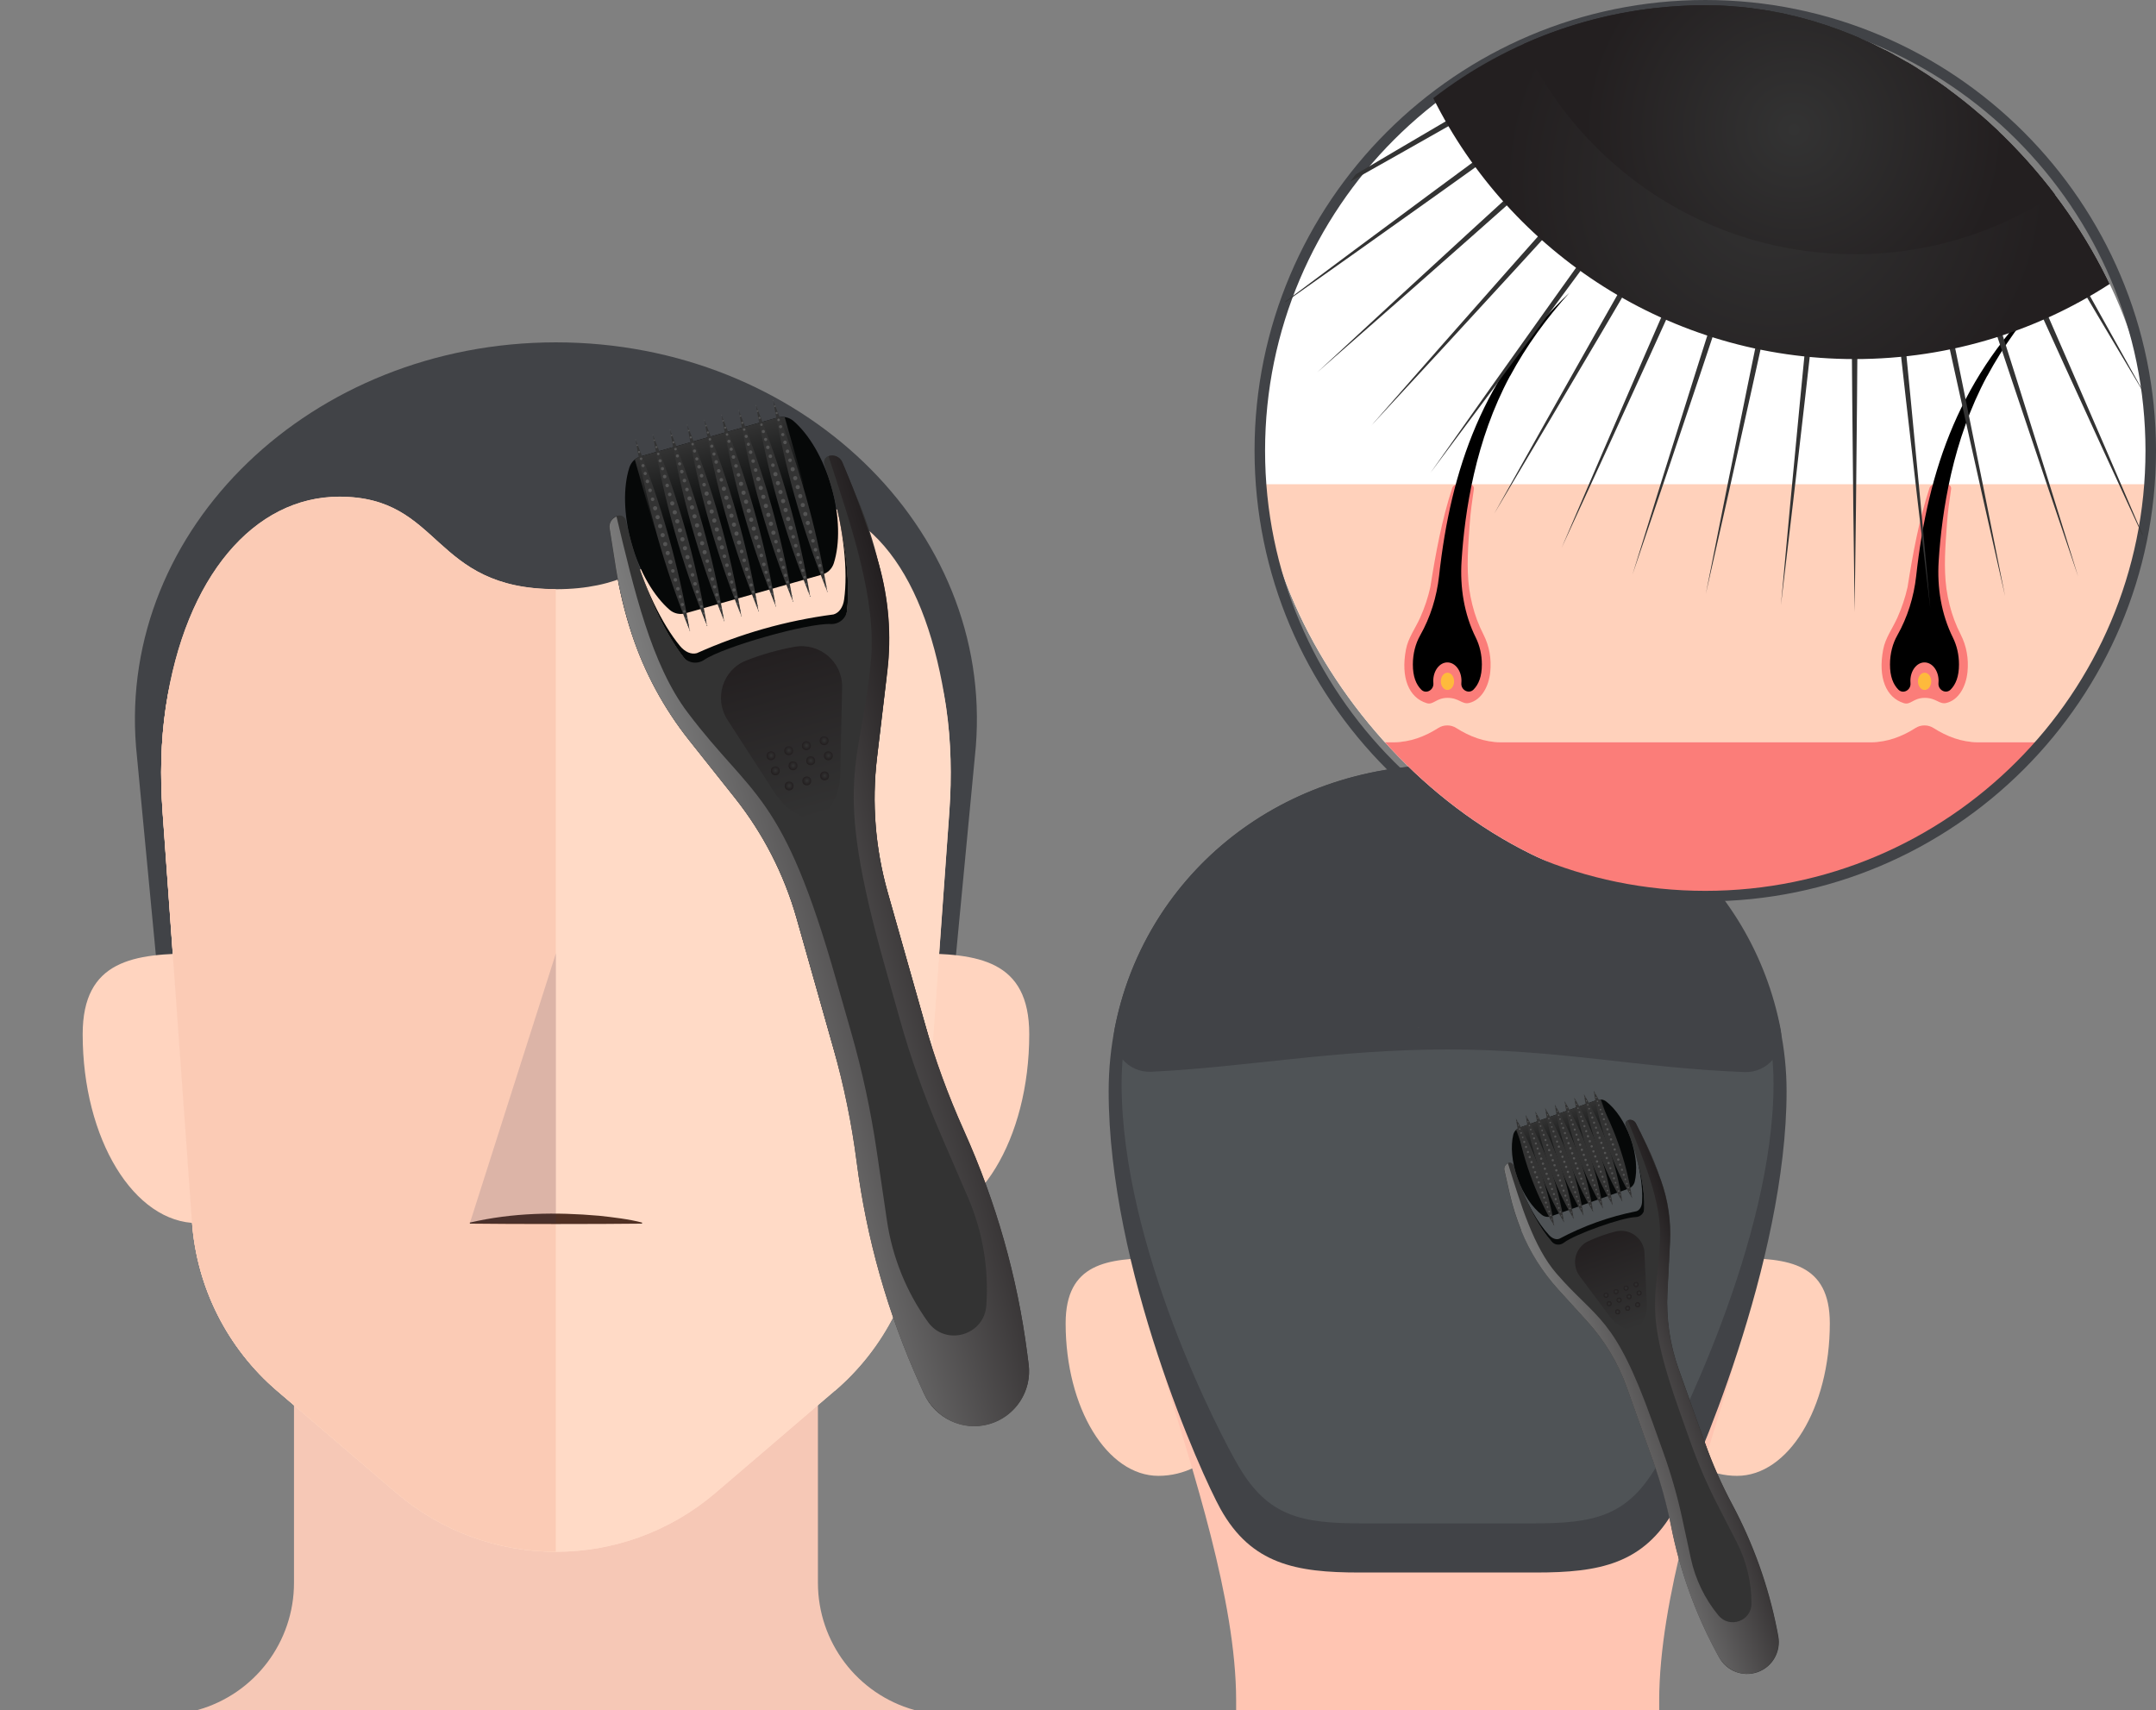 <?xml version="1.0" encoding="UTF-8"?>
<svg xmlns="http://www.w3.org/2000/svg" xmlns:xlink="http://www.w3.org/1999/xlink" id="Layer_2" data-name="Layer 2" viewBox="0 0 204.97 162.58">
  <rect x="0" y="0" width="204.97" height="162.58" fill="#808080" stroke="none"/>
  <defs>
    <style>
      .cls-1 {
        fill: #333;
      }

      .cls-1, .cls-2, .cls-3, .cls-4, .cls-5, .cls-6, .cls-7, .cls-8, .cls-9, .cls-10, .cls-11, .cls-12, .cls-13, .cls-14, .cls-15, .cls-16, .cls-17, .cls-18, .cls-19, .cls-20, .cls-21, .cls-22, .cls-23, .cls-24, .cls-25, .cls-26, .cls-27, .cls-28, .cls-29, .cls-30, .cls-31, .cls-32, .cls-33, .cls-34, .cls-35, .cls-36, .cls-37, .cls-38, .cls-39, .cls-40, .cls-41, .cls-42, .cls-43, .cls-44, .cls-45, .cls-46, .cls-47, .cls-48, .cls-49 {
        stroke-width: 0px;
      }

      .cls-2 {
        fill: #fb7d79;
      }

      .cls-3 {
        fill: #ffd4bf;
      }

      .cls-4 {
        fill: #545454;
      }

      .cls-50 {
        clip-path: url(#clippath);
      }

      .cls-5 {
        fill: none;
      }

      .cls-6 {
        fill: #283558;
        opacity: .15;
      }

      .cls-7 {
        fill: #f9bb8f;
      }

      .cls-8 {
        fill: url(#linear-gradient);
      }

      .cls-9 {
        fill: url(#radial-gradient);
      }

      .cls-10 {
        fill: #4f5356;
      }

      .cls-11 {
        fill: url(#radial-gradient-24);
      }

      .cls-12 {
        fill: url(#radial-gradient-23);
      }

      .cls-13 {
        fill: url(#radial-gradient-22);
      }

      .cls-14 {
        fill: url(#radial-gradient-20);
      }

      .cls-15 {
        fill: url(#radial-gradient-21);
      }

      .cls-16 {
        fill: url(#radial-gradient-14);
      }

      .cls-17 {
        fill: url(#radial-gradient-13);
      }

      .cls-18 {
        fill: url(#radial-gradient-12);
      }

      .cls-19 {
        fill: url(#radial-gradient-15);
      }

      .cls-20 {
        fill: url(#radial-gradient-16);
      }

      .cls-21 {
        fill: url(#radial-gradient-11);
      }

      .cls-22 {
        fill: url(#radial-gradient-19);
      }

      .cls-23 {
        fill: url(#radial-gradient-18);
      }

      .cls-24 {
        fill: url(#radial-gradient-17);
      }

      .cls-25 {
        fill: url(#radial-gradient-10);
      }

      .cls-26 {
        fill: #ffc5b2;
      }

      .cls-27 {
        fill: #060808;
      }

      .cls-28 {
        fill: #ffdac6;
      }

      .cls-51 {
        clip-path: url(#clippath-1);
      }

      .cls-52 {
        clip-path: url(#clippath-2);
      }

      .cls-29 {
        fill: #000;
      }

      .cls-30 {
        fill: #ffcf29;
        opacity: .75;
      }

      .cls-31 {
        fill: #503023;
      }

      .cls-32 {
        fill: url(#radial-gradient-2);
      }

      .cls-33 {
        fill: url(#radial-gradient-3);
      }

      .cls-34 {
        fill: url(#radial-gradient-4);
      }

      .cls-35 {
        fill: url(#radial-gradient-6);
      }

      .cls-36 {
        fill: url(#radial-gradient-9);
      }

      .cls-37 {
        fill: url(#radial-gradient-8);
      }

      .cls-38 {
        fill: url(#radial-gradient-5);
      }

      .cls-39 {
        fill: url(#radial-gradient-7);
      }

      .cls-40 {
        fill: #f6c8b6;
      }

      .cls-41 {
        fill: url(#linear-gradient-4);
      }

      .cls-42 {
        fill: url(#linear-gradient-2);
      }

      .cls-43 {
        fill: url(#linear-gradient-3);
      }

      .cls-44 {
        fill: url(#linear-gradient-5);
      }

      .cls-45 {
        fill: url(#linear-gradient-6);
      }

      .cls-46 {
        fill: #ffd1bb;
      }

      .cls-47 {
        fill: #fff;
      }

      .cls-48 {
        fill: #fbcbb5;
      }

      .cls-49 {
        fill: #414347;
      }
    </style>
    <clipPath id="clippath">
      <rect class="cls-5" y="17.61" width="183.57" height="144.97"></rect>
    </clipPath>
    <clipPath id="clippath-1">
      <rect class="cls-5" x="119.77" y=".5" width="84.69" height="84.69" rx="42.35" ry="42.35"></rect>
    </clipPath>
    <linearGradient id="linear-gradient" x1="-229.01" y1="-210.81" x2="-229.01" y2="-227.11" gradientTransform="translate(355.5 218.07) rotate(-15.82)" gradientUnits="userSpaceOnUse">
      <stop offset="0" stop-color="#333"></stop>
      <stop offset="1" stop-color="#231f20"></stop>
    </linearGradient>
    <linearGradient id="linear-gradient-2" x1="-229.01" y1="-248.39" x2="-229.01" y2="-240.64" gradientTransform="translate(355.5 218.07) rotate(-15.82)" gradientUnits="userSpaceOnUse">
      <stop offset="0" stop-color="#333"></stop>
      <stop offset="1" stop-color="#060808"></stop>
    </linearGradient>
    <radialGradient id="radial-gradient" cx="-231.63" cy="-217.63" fx="-231.63" fy="-217.63" r=".42" gradientTransform="translate(355.5 218.07) rotate(-15.82)" gradientUnits="userSpaceOnUse">
      <stop offset="0" stop-color="#333"></stop>
      <stop offset="1" stop-color="#231f20"></stop>
    </radialGradient>
    <radialGradient id="radial-gradient-2" cx="-229.88" cy="-217.63" fx="-229.88" fy="-217.63" r=".42" xlink:href="#radial-gradient"></radialGradient>
    <radialGradient id="radial-gradient-3" cx="-228.14" cy="-217.63" fx="-228.14" fy="-217.63" r=".42" xlink:href="#radial-gradient"></radialGradient>
    <radialGradient id="radial-gradient-4" cx="-226.39" cy="-217.63" fx="-226.39" fy="-217.63" r=".42" xlink:href="#radial-gradient"></radialGradient>
    <radialGradient id="radial-gradient-5" cx="-231.63" cy="-216.14" fx="-231.63" fy="-216.14" r=".42" xlink:href="#radial-gradient"></radialGradient>
    <radialGradient id="radial-gradient-6" cx="-229.88" cy="-216.14" fx="-229.88" fy="-216.14" r=".42" xlink:href="#radial-gradient"></radialGradient>
    <radialGradient id="radial-gradient-7" cx="-228.14" cy="-216.14" fx="-228.14" fy="-216.14" r=".42" xlink:href="#radial-gradient"></radialGradient>
    <radialGradient id="radial-gradient-8" cx="-226.39" cy="-216.14" fx="-226.39" fy="-216.14" r=".42" xlink:href="#radial-gradient"></radialGradient>
    <radialGradient id="radial-gradient-9" cx="-230.76" cy="-214.4" fx="-230.76" fy="-214.4" r=".42" xlink:href="#radial-gradient"></radialGradient>
    <radialGradient id="radial-gradient-10" cx="-229.01" cy="-214.4" fx="-229.01" fy="-214.4" r=".42" xlink:href="#radial-gradient"></radialGradient>
    <radialGradient id="radial-gradient-11" cx="-227.26" cy="-214.4" fx="-227.26" fy="-214.4" r=".42" xlink:href="#radial-gradient"></radialGradient>
    <linearGradient id="linear-gradient-3" x1="-241.25" y1="-197.19" x2="-216.81" y2="-197.19" gradientTransform="translate(355.5 218.07) rotate(-15.82)" gradientUnits="userSpaceOnUse">
      <stop offset="0" stop-color="#7c7c7c"></stop>
      <stop offset="1" stop-color="#231f20"></stop>
    </linearGradient>
    <linearGradient id="linear-gradient-4" x1="-221.21" y1="-219.61" x2="-221.21" y2="-229.02" gradientTransform="translate(437.61 258.78) rotate(-19.65)" xlink:href="#linear-gradient"></linearGradient>
    <linearGradient id="linear-gradient-5" x1="-221.21" y1="-241.32" x2="-221.21" y2="-236.84" gradientTransform="translate(437.61 258.78) rotate(-19.65)" xlink:href="#linear-gradient-2"></linearGradient>
    <radialGradient id="radial-gradient-12" cx="-222.72" cy="-223.55" fx="-222.72" fy="-223.55" r=".24" gradientTransform="translate(437.61 258.78) rotate(-19.65)" xlink:href="#radial-gradient"></radialGradient>
    <radialGradient id="radial-gradient-13" cx="-221.71" cy="-223.55" fx="-221.71" fy="-223.55" r=".24" gradientTransform="translate(437.61 258.78) rotate(-19.65)" xlink:href="#radial-gradient"></radialGradient>
    <radialGradient id="radial-gradient-14" cx="-220.7" cy="-223.55" fx="-220.7" fy="-223.55" r=".24" gradientTransform="translate(437.61 258.78) rotate(-19.65)" xlink:href="#radial-gradient"></radialGradient>
    <radialGradient id="radial-gradient-15" cx="-219.69" cy="-223.55" fx="-219.69" fy="-223.55" r=".24" gradientTransform="translate(437.61 258.78) rotate(-19.65)" xlink:href="#radial-gradient"></radialGradient>
    <radialGradient id="radial-gradient-16" cx="-222.72" cy="-222.69" fx="-222.72" fy="-222.69" r=".24" gradientTransform="translate(437.61 258.78) rotate(-19.65)" xlink:href="#radial-gradient"></radialGradient>
    <radialGradient id="radial-gradient-17" cx="-221.71" cy="-222.69" fx="-221.71" fy="-222.69" r=".24" gradientTransform="translate(437.61 258.78) rotate(-19.65)" xlink:href="#radial-gradient"></radialGradient>
    <radialGradient id="radial-gradient-18" cx="-220.7" cy="-222.69" fx="-220.7" fy="-222.69" r=".24" gradientTransform="translate(437.61 258.78) rotate(-19.65)" xlink:href="#radial-gradient"></radialGradient>
    <radialGradient id="radial-gradient-19" cx="-219.69" cy="-222.69" fx="-219.69" fy="-222.69" r=".24" gradientTransform="translate(437.61 258.78) rotate(-19.65)" xlink:href="#radial-gradient"></radialGradient>
    <radialGradient id="radial-gradient-20" cx="-222.22" cy="-221.68" fx="-222.22" fy="-221.68" r=".24" gradientTransform="translate(437.61 258.78) rotate(-19.65)" xlink:href="#radial-gradient"></radialGradient>
    <radialGradient id="radial-gradient-21" cx="-221.21" cy="-221.68" fx="-221.21" fy="-221.68" r=".24" gradientTransform="translate(437.61 258.78) rotate(-19.65)" xlink:href="#radial-gradient"></radialGradient>
    <radialGradient id="radial-gradient-22" cx="-220.2" cy="-221.68" fx="-220.2" fy="-221.68" r=".24" gradientTransform="translate(437.61 258.78) rotate(-19.65)" xlink:href="#radial-gradient"></radialGradient>
    <linearGradient id="linear-gradient-6" x1="-228.27" y1="-211.74" x2="-214.16" y2="-211.74" gradientTransform="translate(437.61 258.78) rotate(-19.65)" xlink:href="#linear-gradient-3"></linearGradient>
    <clipPath id="clippath-2">
      <rect class="cls-5" x="119.77" y=".5" width="84.69" height="84.69" rx="42.35" ry="42.35"></rect>
    </clipPath>
    <radialGradient id="radial-gradient-23" cx="168.74" cy="17.32" fx="168.74" fy="17.32" r="25.87" gradientTransform="matrix(1,0,0,1,0,0)" xlink:href="#radial-gradient"></radialGradient>
    <radialGradient id="radial-gradient-24" cx="170.57" cy="12.33" fx="170.57" fy="12.33" r="20.02" gradientTransform="matrix(1,0,0,1,0,0)" xlink:href="#radial-gradient"></radialGradient>
  </defs>
  <g id="Layer_1-2" data-name="Layer 1">
    <rect class="cls-5" y="17.61" width="183.57" height="144.97"></rect>
    <g class="cls-50">
      <g>
        <path class="cls-49" d="M80.99,125.97l-12.02,9.22c-9.28,7.12-22.96,7.12-32.24,0l-12.02-9.22c-5.03-3.86-8.12-15.67-8.6-21.58l-3.18-33.41c-1.66-20.76,16.69-38.43,39.92-38.43h0c23.23,0,41.58,17.67,39.92,38.43l-3.18,33.41c-.47,5.92-3.57,17.72-8.6,21.58Z"></path>
        <path class="cls-3" d="M97.85,98.33c0,9.98-4.89,17.96-10.93,17.96s-10.93-5.74-10.93-12.82,4.89-12.82,10.93-12.82,10.93.6,10.93,7.68Z"></path>
        <path class="cls-3" d="M7.86,98.33c0,9.98,4.89,17.96,10.93,17.96,6.04,0,10.93-5.74,10.93-12.82,0-7.08-4.89-12.82-10.93-12.82s-10.93.6-10.93,7.68Z"></path>
        <path class="cls-40" d="M77.76,150.49v-42.97H27.95v42.97c0,5.63-3.74,10.57-9.16,12.09h0s68.13,0,68.13,0h0c-5.42-1.52-9.16-6.46-9.16-12.09Z"></path>
        <path class="cls-28" d="M79.35,132.24l-11.32,9.69c-8.74,7.48-21.62,7.48-30.36,0l-11.32-9.69c-4.73-4.05-7.65-9.83-8.09-16.05l-2.8-39.05c-.24-3.3-.18-6.63.31-9.9,1.84-12.45,9.16-7.72,16.19-4.59,8.13,3.62,8.99,5.32,20.9,5.32h0c11.91,0,12.4-.34,20.9-5.32,6.64-3.88,14.34-7.86,16.18,4.59.48,3.28.54,6.6.31,9.9l-2.8,39.05c-.45,6.22-3.36,12-8.09,16.05Z"></path>
        <path class="cls-48" d="M52.85,67.96h0c-11.91,0-12.77-1.69-20.9-5.32-7.03-3.13-14.34-7.86-16.19,4.59-.48,3.28-.54,6.6-.31,9.9l2.8,39.05c.45,6.22,3.36,12,8.09,16.05l11.32,9.69c4.37,3.74,9.77,5.61,15.18,5.61v-79.58Z"></path>
        <path class="cls-28" d="M79.35,132.24l-11.32,9.69c-8.74,7.48-21.62,7.48-30.36,0l-11.32-9.69c-4.73-4.05-7.65-9.83-8.09-16.05l-2.8-39.05c-.24-3.3-.18-6.63.31-9.9,1.84-12.45,8.42-20.01,16.5-20.01,9.82,0,8.68,8.79,20.59,8.79h0c11.91,0,11.88-8.79,20.95-8.79s14.3,7.56,16.14,20.01c.48,3.28.54,6.6.31,9.9l-2.8,39.05c-.45,6.22-3.36,12-8.09,16.05Z"></path>
        <path class="cls-48" d="M52.85,56.01c-11.91,0-10.77-8.79-20.59-8.79-8.08,0-14.65,7.56-16.5,20.01-.48,3.28-.54,6.6-.31,9.9l2.8,39.05c.45,6.22,3.36,12,8.09,16.05l11.32,9.69c4.37,3.74,9.77,5.61,15.18,5.61V56.01h0Z"></path>
        <path class="cls-31" d="M44.67,116.24c4.08-.95,8.16-1.01,12.28-.65,1.22.13,2.92.33,4.09.65,0,0,0,.1,0,.1-4.08.05-12.29.05-16.37,0,0,0,0-.1,0-.1h0Z"></path>
        <polygon class="cls-6" points="52.85 90.64 44.67 116.29 52.85 116.29 52.85 90.64"></polygon>
      </g>
      <g>
        <path class="cls-46" d="M173.96,125.82c0,8.06-3.95,14.5-8.82,14.5s-8.82-4.63-8.82-10.35,3.95-10.35,8.82-10.35,8.82.48,8.82,6.2Z"></path>
        <path class="cls-46" d="M101.31,125.82c0,8.06,3.95,14.5,8.82,14.5s8.82-4.63,8.82-10.35-3.95-10.35-8.82-10.35-8.82.48-8.82,6.2Z"></path>
        <path class="cls-26" d="M167.58,98.31c-1.49-8.39-7.71-14.2-13.07-11.58-6.86,3.35-7.26,12.07-16.88,12.07h0c-9.62,0-10.31-9.63-16.87-12.07-5.67-2.11-11.58,3.19-13.07,11.58-.39,2.21-.44,4.45-.25,6.68,0,0,.95,17.99,3.41,26.32,2.46,8.33,6.67,20.78,6.67,30.37v.91h40.22v-.91c0-9.59,4.12-22.04,6.65-30.37s3.43-26.32,3.43-26.32c.19-2.23.14-4.47-.25-6.67Z"></path>
        <path class="cls-49" d="M137.62,72.72c-18.75,0-32.22,14.13-32.22,31.03s8.84,36.5,10.64,39.73c2.93,5.24,7.17,6.03,13.18,6.03h16.81c6.01,0,10.24-.79,13.18-6.03,1.81-3.23,10.64-23.56,10.64-39.73s-13.47-31.02-32.22-31.03Z"></path>
        <path class="cls-10" d="M137.62,74.63c-18.04,0-30.99,12.94-30.99,28.41s9.39,33.43,11.13,36.38c2.82,4.8,6,5.42,11.78,5.42h16.16c5.78,0,8.96-.62,11.78-5.42,1.74-2.95,11.13-21.58,11.13-36.38s-12.95-28.41-30.99-28.41Z"></path>
        <path class="cls-49" d="M137.63,99.78c10.86,0,18.1,1.76,28.22,2.15,2.18.08,3.85-1.89,3.44-4.04-2.7-14.18-15.13-25.17-31.67-25.18-16.53,0-28.95,10.98-31.66,25.15-.41,2.17,1.29,4.14,3.49,4.04,8.98-.43,17.52-2.12,28.18-2.12Z"></path>
        <path class="cls-7" d="M134.88,97.7s-.05-.06-.08-.08l.03.03s.04.04.05.06Z"></path>
      </g>
    </g>
    <rect class="cls-47" x="119.77" y=".5" width="84.69" height="84.69" rx="42.35" ry="42.35"></rect>
    <g class="cls-51">
      <g>
        <rect class="cls-46" x="119.77" y="46.04" width="84.69" height="24.53"></rect>
        <path class="cls-2" d="M188.02,70.57c-1.51,0-2.93-.54-4.2-1.35-.25-.16-.54-.25-.86-.25s-.61.09-.86.25c-1.27.81-2.69,1.35-4.2,1.35h-35.25c-1.51,0-2.93-.54-4.2-1.35-.25-.16-.54-.25-.86-.25s-.61.09-.86.25c-1.27.81-2.69,1.35-4.2,1.35h-12.78v14.82h84.69v-14.82h-16.44Z"></path>
        <g>
          <path class="cls-2" d="M185.1,46.04h-.15c-.33,1.18-.46,2.39-.68,3.6-.36,2.15-.72,4.3-.55,6.51.09,1.11.29,2.22.64,3.29.28.99.88,1.85,1.01,2.88.13.91-.87-.97-2.4-.97-1.68,0-2.55,2.01-2.36.75.18-1.02.82-1.84,1.16-2.8.63-1.54.96-3.22,1.06-4.87.18-2.28.79-5.92,1.24-8.38h-.14c-.23,0-.43.15-.5.36-1,3.05-1.58,6.25-2.08,9.41-.22,1-.55,1.97-.96,2.89-.45,1.02-1.16,1.95-1.36,3.06-.5,2.66.27,4.55,1.96,5.08.66.21.9-.5,2-.5s1.38.66,2.07.48c1.15-.29,1.85-1.54,1.99-2.96.12-1.23-.09-2.45-.65-3.55-.23-.45-.43-.9-.61-1.38-.35-.94-.59-1.93-.74-2.94-.28-2.05-.1-4.18.05-6.25.08-1.09.23-2.17.39-3.25.04-.24-.15-.45-.39-.45Z"></path>
          <path class="cls-29" d="M188.92,35.76c1.53-2.85,3.46-5.49,5.64-7.92-8.22,7.8-11.27,16.78-12.39,26.93-.22,1.98-.82,3.92-1.8,5.65-.43.76-.69,1.72-.69,2.76,0,1.13.3,1.89.8,2.39.46.46,1.21.03,1.15-.62,0-.07-.01-.14-.01-.22,0-.96.6-1.75,1.34-1.75s1.34.78,1.34,1.75c0,.07,0,.15-.01.22-.06.64.69,1.07,1.15.62.5-.5.8-1.26.8-2.39,0-.94-.21-1.81-.57-2.54-1.12-2.25-1.52-4.79-1.36-7.3.3-4.74,1.32-11.49,4.6-17.58Z"></path>
          <ellipse class="cls-30" cx="182.97" cy="64.78" rx=".63" ry=".82"></ellipse>
        </g>
        <g>
          <path class="cls-2" d="M139.73,46.04h-.15c-.33,1.18-.46,2.39-.68,3.6-.36,2.15-.72,4.3-.55,6.51.09,1.11.29,2.22.64,3.29.28.99.88,1.85,1.01,2.88.13.91-.87-.97-2.4-.97-1.68,0-2.55,2.01-2.36.75.18-1.02.82-1.84,1.16-2.8.63-1.54.96-3.22,1.06-4.87.18-2.28.79-5.92,1.24-8.38h-.14c-.23,0-.43.15-.5.36-1,3.05-1.58,6.25-2.08,9.41-.22,1-.55,1.97-.96,2.89-.45,1.02-1.16,1.95-1.36,3.06-.5,2.66.27,4.55,1.96,5.08.66.21.9-.5,2-.5s1.38.66,2.07.48c1.15-.29,1.85-1.54,1.99-2.96.12-1.23-.09-2.45-.65-3.55-.23-.45-.43-.9-.61-1.38-.35-.94-.59-1.93-.74-2.94-.28-2.05-.1-4.18.05-6.25.08-1.09.23-2.17.39-3.25.04-.24-.15-.45-.39-.45Z"></path>
          <path class="cls-29" d="M143.56,35.76c1.53-2.85,3.46-5.49,5.64-7.92-8.22,7.8-11.27,16.78-12.39,26.93-.22,1.98-.82,3.92-1.8,5.65-.43.76-.69,1.72-.69,2.76,0,1.13.3,1.89.8,2.39.46.46,1.21.03,1.15-.62,0-.07-.01-.14-.01-.22,0-.96.6-1.75,1.34-1.75s1.34.78,1.34,1.75c0,.07,0,.15-.01.22-.06.64.69,1.07,1.15.62.5-.5.8-1.26.8-2.39,0-.94-.21-1.81-.57-2.54-1.12-2.25-1.52-4.79-1.36-7.3.3-4.74,1.32-11.49,4.6-17.58Z"></path>
          <ellipse class="cls-30" cx="137.61" cy="64.78" rx=".63" ry=".82"></ellipse>
        </g>
      </g>
    </g>
    <path class="cls-49" d="M162.12,85.69c-23.63,0-42.85-19.22-42.85-42.85S138.49,0,162.12,0h0c23.63,0,42.85,19.22,42.85,42.85s-19.22,42.85-42.85,42.85ZM162.12,1c-23.07,0-41.85,18.77-41.85,41.85s18.77,41.85,41.85,41.85,41.85-18.77,41.85-41.85S185.19,1,162.12,1Z"></path>
    <g>
      <path class="cls-1" d="M80.68,45.42l-.61-1.45c-.21-.5-.75-.76-1.27-.61h0c-.34.1-.53.46-.42.8.23.7.46,1.42.67,2.15,1.3,4.57,1.78,8.82,1.48,11.7,0,0,0,.02,0,.02-.09.77-.77,1.34-1.55,1.3-2.23-.1-10.19,2.16-12.04,3.41-.64.44-1.53.32-2-.3,0,0-.01-.01-.01-.02-1.77-2.3-3.58-6.17-4.88-10.74-.21-.74-.4-1.47-.56-2.18-.08-.35-.43-.56-.78-.46-.52.15-.84.66-.76,1.19l.6,3.79c.34,2.12.84,4.21,1.51,6.24h0c1.2,3.65,3.04,7.06,5.43,10.08l4.39,5.53c2.68,3.38,4.66,7.25,5.84,11.39l3.51,12.4c1,3.54,1.74,7.14,2.21,10.79h0c.94,7.3,2.96,14.42,5.99,21.13l.42.93c1.06,2.36,3.7,3.58,6.18,2.88h0c2.49-.71,4.09-3.13,3.76-5.69l-.13-1.01c-.94-7.3-2.96-14.42-5.99-21.13h0c-1.51-3.35-2.78-6.81-3.78-10.34l-3.51-12.4c-1.17-4.15-1.52-8.48-1.01-12.76l.98-8.23c.41-3.42.13-6.89-.81-10.21h0c-.65-2.3-1.94-5.99-2.86-8.2Z"></path>
      <path class="cls-27" d="M64.93,62.44c.5.65,1.11.95,1.64.8l12.99-3.68c.53-.15.89-.73.98-1.54.3-2.88-.19-7.13-1.48-11.7,1.18,4.15,1.56,8.03,1.19,10.67-.1.75-.48,1.28-1.01,1.43-4.51.59-8.84,1.82-12.99,3.68-.53.15-1.13-.11-1.61-.69-1.7-2.06-3.41-5.56-4.59-9.71,1.3,4.57,3.11,8.44,4.88,10.74Z"></path>
      <path class="cls-27" d="M73.93,39.7l-12.99,3.68c-.53.15-.94.55-1.11,1.08-.59,1.85-.56,4.49.22,7.24.78,2.75,2.14,5.01,3.61,6.28.42.36.98.48,1.51.33l12.99-3.68c.53-.15.94-.55,1.11-1.08.59-1.85.56-4.49-.22-7.24-.78-2.75-2.14-5.01-3.61-6.28-.42-.36-.98-.48-1.51-.33Z"></path>
      <path class="cls-1" d="M81.55,47.51l-1.48-3.54c-.21-.5-.75-.76-1.27-.61h0c-.34.1-.53.46-.42.8.23.7.46,1.42.67,2.15,1.3,4.57,1.78,8.82,1.48,11.7,0,0,0,.02,0,.02-.09.77-.77,1.34-1.55,1.3-2.23-.1-10.19,2.16-12.04,3.41-.64.44-1.53.32-2-.3,0,0-.01-.01-.01-.02-1.77-2.3-3.58-6.17-4.88-10.74-.21-.74-.4-1.47-.56-2.18-.08-.35-.43-.56-.78-.46h0c-.52.15-.84.66-.76,1.19l.6,3.79c.34,2.12.84,4.21,1.51,6.24h0c1.2,3.65,3.04,7.06,5.43,10.08l4.39,5.53c2.68,3.38,4.66,7.25,5.84,11.39l5.02,17.71,8.66-2.46-5.02-17.71c-1.17-4.15-1.52-8.48-1.01-12.76l.83-7.01c.45-3.82.23-7.69-.66-11.43h0c-.5-2.09-1.16-4.13-1.99-6.11Z"></path>
      <path class="cls-8" d="M79.23,76.26c-.86,1.58-2.07,1.93-3.63,1.03-.79-.45-1.43-1.12-1.93-1.88l-4.51-6.97c-1.3-2.01-.47-4.74,1.76-5.63,1.43-.57,3.08-1.04,4.6-1.31,2.4-.43,4.59,1.42,4.54,3.85l-.18,8.3c-.02.91-.22,1.81-.65,2.61Z"></path>
      <path class="cls-42" d="M73.93,39.7l-12.99,3.68c-.22.06-.42.17-.59.31l1.77,6.24c.17.6.79.94,1.39.78l12.08-3.42c.6-.17.94-.79.78-1.39l-1.77-6.24c-.22-.03-.45-.02-.67.04Z"></path>
      <path class="cls-1" d="M66.97,39.96c2.37,5.85,4.09,11.9,5.14,18.13-2.38-5.85-4.08-11.9-5.14-18.13h0Z"></path>
      <path class="cls-1" d="M68.61,39.5c2.37,5.85,4.09,11.9,5.14,18.13-2.38-5.85-4.08-11.9-5.14-18.13h0Z"></path>
      <path class="cls-1" d="M70.24,39.04c2.37,5.85,4.09,11.9,5.14,18.13-2.38-5.85-4.08-11.9-5.14-18.13h0Z"></path>
      <path class="cls-1" d="M71.88,38.57c2.37,5.85,4.09,11.9,5.14,18.13-2.38-5.85-4.08-11.9-5.14-18.13h0Z"></path>
      <path class="cls-1" d="M73.51,38.11c2.37,5.85,4.09,11.9,5.14,18.13-2.38-5.85-4.08-11.9-5.14-18.13h0Z"></path>
      <path class="cls-1" d="M60.43,41.82c2.37,5.85,4.09,11.9,5.14,18.13-2.38-5.85-4.08-11.9-5.14-18.13h0Z"></path>
      <path class="cls-1" d="M62.07,41.35c2.37,5.85,4.09,11.9,5.14,18.13-2.38-5.85-4.08-11.9-5.14-18.13h0Z"></path>
      <path class="cls-1" d="M63.7,40.89c2.37,5.85,4.09,11.9,5.14,18.13-2.38-5.85-4.08-11.9-5.14-18.13h0Z"></path>
      <path class="cls-1" d="M65.34,40.43c2.37,5.85,4.09,11.9,5.14,18.13-2.38-5.85-4.08-11.9-5.14-18.13h0Z"></path>
      <g>
        <circle class="cls-4" cx="76.08" cy="47.17" r=".2"></circle>
        <circle class="cls-4" cx="76.32" cy="48.02" r=".2"></circle>
        <circle class="cls-4" cx="76.56" cy="48.87" r=".2"></circle>
        <circle class="cls-4" cx="76.8" cy="49.72" r=".2"></circle>
        <circle class="cls-4" cx="77.04" cy="50.57" r=".17"></circle>
        <circle class="cls-4" cx="77.29" cy="51.42" r=".17"></circle>
        <circle class="cls-4" cx="77.53" cy="52.27" r=".17"></circle>
        <circle class="cls-4" cx="77.74" cy="53.02" r=".15"></circle>
        <circle class="cls-4" cx="77.95" cy="53.77" r=".15"></circle>
        <circle class="cls-4" cx="78.13" cy="54.42" r=".12"></circle>
        <circle class="cls-4" cx="78.32" cy="55.07" r=".1"></circle>
        <circle class="cls-4" cx="78.5" cy="55.72" r=".08"></circle>
        <circle class="cls-4" cx="78.65" cy="56.24" r=".04"></circle>
        <circle class="cls-4" cx="75.84" cy="46.31" r=".2"></circle>
        <circle class="cls-4" cx="75.6" cy="45.46" r=".2"></circle>
        <circle class="cls-4" cx="75.36" cy="44.61" r=".2"></circle>
        <circle class="cls-4" cx="75.11" cy="43.76" r=".17"></circle>
        <circle class="cls-4" cx="74.87" cy="42.91" r=".17"></circle>
        <circle class="cls-4" cx="74.63" cy="42.06" r=".17"></circle>
        <circle class="cls-4" cx="74.42" cy="41.32" r=".15"></circle>
        <circle class="cls-4" cx="74.21" cy="40.57" r=".15"></circle>
        <circle class="cls-4" cx="74.02" cy="39.92" r=".12"></circle>
        <circle class="cls-4" cx="73.84" cy="39.27" r=".1"></circle>
        <circle class="cls-4" cx="73.66" cy="38.62" r=".08"></circle>
        <circle class="cls-4" cx="73.51" cy="38.1" r=".04"></circle>
      </g>
      <g>
        <circle class="cls-4" cx="74.45" cy="47.64" r=".2"></circle>
        <circle class="cls-4" cx="74.69" cy="48.49" r=".2"></circle>
        <circle class="cls-4" cx="74.93" cy="49.34" r=".2"></circle>
        <circle class="cls-4" cx="75.17" cy="50.19" r=".2"></circle>
        <circle class="cls-4" cx="75.41" cy="51.04" r=".17"></circle>
        <circle class="cls-4" cx="75.65" cy="51.88" r=".17"></circle>
        <circle class="cls-4" cx="75.89" cy="52.73" r=".17"></circle>
        <circle class="cls-4" cx="76.1" cy="53.48" r=".15"></circle>
        <circle class="cls-4" cx="76.32" cy="54.23" r=".15"></circle>
        <circle class="cls-4" cx="76.5" cy="54.88" r=".12"></circle>
        <circle class="cls-4" cx="76.68" cy="55.53" r=".1"></circle>
        <circle class="cls-4" cx="76.87" cy="56.18" r=".08"></circle>
        <circle class="cls-4" cx="77.02" cy="56.7" r=".04"></circle>
        <circle class="cls-4" cx="74.2" cy="46.78" r=".2"></circle>
        <circle class="cls-4" cx="73.96" cy="45.93" r=".2"></circle>
        <circle class="cls-4" cx="73.72" cy="45.08" r=".2"></circle>
        <circle class="cls-4" cx="73.48" cy="44.23" r=".17"></circle>
        <circle class="cls-4" cx="73.24" cy="43.38" r=".17"></circle>
        <circle class="cls-4" cx="73" cy="42.53" r=".17"></circle>
        <circle class="cls-4" cx="72.79" cy="41.78" r=".15"></circle>
        <circle class="cls-4" cx="72.57" cy="41.03" r=".15"></circle>
        <circle class="cls-4" cx="72.39" cy="40.38" r=".12"></circle>
        <circle class="cls-4" cx="72.21" cy="39.73" r=".1"></circle>
        <circle class="cls-4" cx="72.02" cy="39.08" r=".08"></circle>
        <circle class="cls-4" cx="71.87" cy="38.56" r=".04"></circle>
      </g>
      <g>
        <circle class="cls-4" cx="72.81" cy="48.1" r=".2"></circle>
        <circle class="cls-4" cx="73.05" cy="48.95" r=".2"></circle>
        <circle class="cls-4" cx="73.29" cy="49.8" r=".2"></circle>
        <circle class="cls-4" cx="73.53" cy="50.65" r=".2"></circle>
        <circle class="cls-4" cx="73.77" cy="51.5" r=".17"></circle>
        <circle class="cls-4" cx="74.02" cy="52.35" r=".17"></circle>
        <circle class="cls-4" cx="74.26" cy="53.2" r=".17"></circle>
        <circle class="cls-4" cx="74.47" cy="53.95" r=".15"></circle>
        <circle class="cls-4" cx="74.68" cy="54.7" r=".15"></circle>
        <circle class="cls-4" cx="74.86" cy="55.34" r=".12"></circle>
        <circle class="cls-4" cx="75.05" cy="55.99" r=".1"></circle>
        <circle class="cls-4" cx="75.23" cy="56.64" r=".08"></circle>
        <circle class="cls-4" cx="75.38" cy="57.16" r=".04"></circle>
        <circle class="cls-4" cx="72.57" cy="47.24" r=".2"></circle>
        <circle class="cls-4" cx="72.33" cy="46.39" r=".2"></circle>
        <circle class="cls-4" cx="72.09" cy="45.54" r=".2"></circle>
        <circle class="cls-4" cx="71.84" cy="44.69" r=".17"></circle>
        <circle class="cls-4" cx="71.6" cy="43.84" r=".17"></circle>
        <circle class="cls-4" cx="71.36" cy="42.99" r=".17"></circle>
        <circle class="cls-4" cx="71.15" cy="42.24" r=".15"></circle>
        <circle class="cls-4" cx="70.94" cy="41.49" r=".15"></circle>
        <circle class="cls-4" cx="70.75" cy="40.84" r=".12"></circle>
        <circle class="cls-4" cx="70.57" cy="40.2" r=".1"></circle>
        <circle class="cls-4" cx="70.39" cy="39.55" r=".08"></circle>
        <circle class="cls-4" cx="70.24" cy="39.03" r=".04"></circle>
      </g>
      <g>
        <circle class="cls-4" cx="71.18" cy="48.56" r=".2"></circle>
        <circle class="cls-4" cx="71.42" cy="49.41" r=".2"></circle>
        <circle class="cls-4" cx="71.66" cy="50.26" r=".2"></circle>
        <circle class="cls-4" cx="71.9" cy="51.11" r=".2"></circle>
        <circle class="cls-4" cx="72.14" cy="51.96" r=".17"></circle>
        <circle class="cls-4" cx="72.38" cy="52.81" r=".17"></circle>
        <circle class="cls-4" cx="72.62" cy="53.66" r=".17"></circle>
        <circle class="cls-4" cx="72.83" cy="54.41" r=".15"></circle>
        <circle class="cls-4" cx="73.05" cy="55.16" r=".15"></circle>
        <circle class="cls-4" cx="73.23" cy="55.81" r=".12"></circle>
        <circle class="cls-4" cx="73.41" cy="56.46" r=".1"></circle>
        <circle class="cls-4" cx="73.6" cy="57.11" r=".08"></circle>
        <circle class="cls-4" cx="73.75" cy="57.63" r=".04"></circle>
        <circle class="cls-4" cx="70.93" cy="47.7" r=".2"></circle>
        <circle class="cls-4" cx="70.69" cy="46.85" r=".2"></circle>
        <circle class="cls-4" cx="70.45" cy="46" r=".2"></circle>
        <circle class="cls-4" cx="70.21" cy="45.15" r=".17"></circle>
        <circle class="cls-4" cx="69.97" cy="44.3" r=".17"></circle>
        <circle class="cls-4" cx="69.73" cy="43.45" r=".17"></circle>
        <circle class="cls-4" cx="69.52" cy="42.71" r=".15"></circle>
        <circle class="cls-4" cx="69.3" cy="41.96" r=".15"></circle>
        <circle class="cls-4" cx="69.12" cy="41.31" r=".12"></circle>
        <circle class="cls-4" cx="68.94" cy="40.66" r=".1"></circle>
        <circle class="cls-4" cx="68.75" cy="40.01" r=".08"></circle>
        <circle class="cls-4" cx="68.6" cy="39.49" r=".04"></circle>
      </g>
      <g>
        <circle class="cls-4" cx="69.54" cy="49.03" r=".2"></circle>
        <circle class="cls-4" cx="69.78" cy="49.88" r=".2"></circle>
        <circle class="cls-4" cx="70.02" cy="50.73" r=".2"></circle>
        <circle class="cls-4" cx="70.26" cy="51.58" r=".2"></circle>
        <circle class="cls-4" cx="70.51" cy="52.43" r=".17"></circle>
        <circle class="cls-4" cx="70.75" cy="53.27" r=".17"></circle>
        <circle class="cls-4" cx="70.99" cy="54.12" r=".17"></circle>
        <circle class="cls-4" cx="71.2" cy="54.87" r=".15"></circle>
        <circle class="cls-4" cx="71.41" cy="55.62" r=".15"></circle>
        <circle class="cls-4" cx="71.6" cy="56.27" r=".12"></circle>
        <circle class="cls-4" cx="71.78" cy="56.92" r=".1"></circle>
        <circle class="cls-4" cx="71.96" cy="57.57" r=".08"></circle>
        <circle class="cls-4" cx="72.11" cy="58.09" r=".04"></circle>
        <circle class="cls-4" cx="69.3" cy="48.17" r=".2"></circle>
        <circle class="cls-4" cx="69.06" cy="47.32" r=".2"></circle>
        <circle class="cls-4" cx="68.82" cy="46.47" r=".2"></circle>
        <circle class="cls-4" cx="68.58" cy="45.62" r=".17"></circle>
        <circle class="cls-4" cx="68.33" cy="44.77" r=".17"></circle>
        <circle class="cls-4" cx="68.09" cy="43.92" r=".17"></circle>
        <circle class="cls-4" cx="67.88" cy="43.17" r=".15"></circle>
        <circle class="cls-4" cx="67.67" cy="42.42" r=".15"></circle>
        <circle class="cls-4" cx="67.49" cy="41.77" r=".12"></circle>
        <circle class="cls-4" cx="67.3" cy="41.12" r=".1"></circle>
        <circle class="cls-4" cx="67.12" cy="40.47" r=".08"></circle>
        <circle class="cls-4" cx="66.97" cy="39.95" r=".04"></circle>
      </g>
      <g>
        <circle class="cls-4" cx="67.91" cy="49.49" r=".2"></circle>
        <circle class="cls-4" cx="68.15" cy="50.34" r=".2"></circle>
        <circle class="cls-4" cx="68.39" cy="51.19" r=".2"></circle>
        <circle class="cls-4" cx="68.63" cy="52.04" r=".2"></circle>
        <circle class="cls-4" cx="68.87" cy="52.89" r=".17"></circle>
        <circle class="cls-4" cx="69.11" cy="53.74" r=".17"></circle>
        <circle class="cls-4" cx="69.35" cy="54.59" r=".17"></circle>
        <circle class="cls-4" cx="69.56" cy="55.34" r=".15"></circle>
        <circle class="cls-4" cx="69.78" cy="56.09" r=".15"></circle>
        <circle class="cls-4" cx="69.96" cy="56.74" r=".12"></circle>
        <circle class="cls-4" cx="70.14" cy="57.38" r=".1"></circle>
        <circle class="cls-4" cx="70.33" cy="58.03" r=".08"></circle>
        <circle class="cls-4" cx="70.48" cy="58.55" r=".04"></circle>
        <circle class="cls-4" cx="67.66" cy="48.63" r=".2"></circle>
        <circle class="cls-4" cx="67.42" cy="47.78" r=".2"></circle>
        <circle class="cls-4" cx="67.18" cy="46.93" r=".2"></circle>
        <circle class="cls-4" cx="66.94" cy="46.08" r=".17"></circle>
        <circle class="cls-4" cx="66.7" cy="45.23" r=".17"></circle>
        <circle class="cls-4" cx="66.46" cy="44.38" r=".17"></circle>
        <circle class="cls-4" cx="66.25" cy="43.63" r=".15"></circle>
        <circle class="cls-4" cx="66.03" cy="42.88" r=".15"></circle>
        <circle class="cls-4" cx="65.85" cy="42.23" r=".12"></circle>
        <circle class="cls-4" cx="65.67" cy="41.59" r=".1"></circle>
        <circle class="cls-4" cx="65.48" cy="40.94" r=".08"></circle>
        <circle class="cls-4" cx="65.34" cy="40.42" r=".04"></circle>
      </g>
      <g>
        <circle class="cls-4" cx="66.27" cy="49.95" r=".2"></circle>
        <circle class="cls-4" cx="66.51" cy="50.8" r=".2"></circle>
        <circle class="cls-4" cx="66.75" cy="51.65" r=".2"></circle>
        <circle class="cls-4" cx="66.99" cy="52.5" r=".2"></circle>
        <circle class="cls-4" cx="67.24" cy="53.35" r=".17"></circle>
        <circle class="cls-4" cx="67.48" cy="54.2" r=".17"></circle>
        <circle class="cls-4" cx="67.72" cy="55.05" r=".17"></circle>
        <circle class="cls-4" cx="67.93" cy="55.8" r=".15"></circle>
        <circle class="cls-4" cx="68.14" cy="56.55" r=".15"></circle>
        <circle class="cls-4" cx="68.33" cy="57.2" r=".12"></circle>
        <circle class="cls-4" cx="68.51" cy="57.85" r=".1"></circle>
        <circle class="cls-4" cx="68.69" cy="58.5" r=".08"></circle>
        <circle class="cls-4" cx="68.84" cy="59.02" r=".04"></circle>
        <circle class="cls-4" cx="66.03" cy="49.09" r=".2"></circle>
        <circle class="cls-4" cx="65.79" cy="48.24" r=".2"></circle>
        <circle class="cls-4" cx="65.55" cy="47.39" r=".2"></circle>
        <circle class="cls-4" cx="65.31" cy="46.54" r=".17"></circle>
        <circle class="cls-4" cx="65.07" cy="45.69" r=".17"></circle>
        <circle class="cls-4" cx="64.82" cy="44.84" r=".17"></circle>
        <circle class="cls-4" cx="64.61" cy="44.1" r=".15"></circle>
        <circle class="cls-4" cx="64.4" cy="43.35" r=".15"></circle>
        <circle class="cls-4" cx="64.22" cy="42.7" r=".12"></circle>
        <circle class="cls-4" cx="64.03" cy="42.05" r=".1"></circle>
        <circle class="cls-4" cx="63.85" cy="41.4" r=".08"></circle>
        <circle class="cls-4" cx="63.7" cy="40.88" r=".04"></circle>
      </g>
      <g>
        <circle class="cls-4" cx="64.64" cy="50.42" r=".2"></circle>
        <circle class="cls-4" cx="64.88" cy="51.27" r=".2"></circle>
        <circle class="cls-4" cx="65.12" cy="52.12" r=".2"></circle>
        <circle class="cls-4" cx="65.36" cy="52.97" r=".2"></circle>
        <circle class="cls-4" cx="65.6" cy="53.82" r=".17"></circle>
        <circle class="cls-4" cx="65.84" cy="54.66" r=".17"></circle>
        <circle class="cls-4" cx="66.08" cy="55.51" r=".17"></circle>
        <circle class="cls-4" cx="66.29" cy="56.26" r=".15"></circle>
        <circle class="cls-4" cx="66.51" cy="57.01" r=".15"></circle>
        <circle class="cls-4" cx="66.69" cy="57.66" r=".12"></circle>
        <circle class="cls-4" cx="66.88" cy="58.31" r=".1"></circle>
        <circle class="cls-4" cx="67.06" cy="58.96" r=".08"></circle>
        <circle class="cls-4" cx="67.21" cy="59.48" r=".04"></circle>
        <circle class="cls-4" cx="64.39" cy="49.56" r=".2"></circle>
        <circle class="cls-4" cx="64.15" cy="48.71" r=".2"></circle>
        <circle class="cls-4" cx="63.91" cy="47.86" r=".2"></circle>
        <circle class="cls-4" cx="63.67" cy="47.01" r=".17"></circle>
        <circle class="cls-4" cx="63.43" cy="46.16" r=".17"></circle>
        <circle class="cls-4" cx="63.19" cy="45.31" r=".17"></circle>
        <circle class="cls-4" cx="62.98" cy="44.56" r=".15"></circle>
        <circle class="cls-4" cx="62.76" cy="43.81" r=".15"></circle>
        <circle class="cls-4" cx="62.58" cy="43.16" r=".12"></circle>
        <circle class="cls-4" cx="62.4" cy="42.51" r=".1"></circle>
        <circle class="cls-4" cx="62.21" cy="41.86" r=".08"></circle>
        <circle class="cls-4" cx="62.07" cy="41.34" r=".04"></circle>
      </g>
      <g>
        <circle class="cls-4" cx="63" cy="50.88" r=".2"></circle>
        <circle class="cls-4" cx="63.24" cy="51.73" r=".2"></circle>
        <circle class="cls-4" cx="63.48" cy="52.58" r=".2"></circle>
        <circle class="cls-4" cx="63.73" cy="53.43" r=".2"></circle>
        <circle class="cls-4" cx="63.97" cy="54.28" r=".17"></circle>
        <circle class="cls-4" cx="64.21" cy="55.13" r=".17"></circle>
        <circle class="cls-4" cx="64.45" cy="55.98" r=".17"></circle>
        <circle class="cls-4" cx="64.66" cy="56.73" r=".15"></circle>
        <circle class="cls-4" cx="64.87" cy="57.48" r=".15"></circle>
        <circle class="cls-4" cx="65.06" cy="58.13" r=".12"></circle>
        <circle class="cls-4" cx="65.24" cy="58.77" r=".1"></circle>
        <circle class="cls-4" cx="65.42" cy="59.42" r=".08"></circle>
        <circle class="cls-4" cx="65.57" cy="59.94" r=".04"></circle>
        <circle class="cls-4" cx="62.76" cy="50.02" r=".2"></circle>
        <circle class="cls-4" cx="62.52" cy="49.17" r=".2"></circle>
        <circle class="cls-4" cx="62.28" cy="48.32" r=".2"></circle>
        <circle class="cls-4" cx="62.04" cy="47.47" r=".17"></circle>
        <circle class="cls-4" cx="61.8" cy="46.62" r=".17"></circle>
        <circle class="cls-4" cx="61.55" cy="45.77" r=".17"></circle>
        <circle class="cls-4" cx="61.34" cy="45.02" r=".15"></circle>
        <circle class="cls-4" cx="61.13" cy="44.27" r=".15"></circle>
        <circle class="cls-4" cx="60.95" cy="43.62" r=".12"></circle>
        <circle class="cls-4" cx="60.76" cy="42.98" r=".1"></circle>
        <circle class="cls-4" cx="60.58" cy="42.33" r=".08"></circle>
        <circle class="cls-4" cx="60.43" cy="41.81" r=".04"></circle>
      </g>
      <circle class="cls-9" cx="73.3" cy="71.86" r=".42"></circle>
      <circle class="cls-32" cx="74.98" cy="71.38" r=".42"></circle>
      <circle class="cls-33" cx="76.66" cy="70.9" r=".42"></circle>
      <circle class="cls-34" cx="78.35" cy="70.43" r=".42"></circle>
      <circle class="cls-38" cx="73.71" cy="73.29" r=".42"></circle>
      <circle class="cls-35" cx="75.39" cy="72.81" r=".42"></circle>
      <circle class="cls-39" cx="77.07" cy="72.33" r=".42"></circle>
      <circle class="cls-37" cx="78.75" cy="71.86" r=".42"></circle>
      <circle class="cls-36" cx="75.02" cy="74.73" r=".42"></circle>
      <circle class="cls-25" cx="76.7" cy="74.25" r=".42"></circle>
      <circle class="cls-21" cx="78.39" cy="73.77" r=".42"></circle>
      <path class="cls-43" d="M60.06,60.28c1.2,3.65,3.04,7.06,5.43,10.08l4.39,5.53c2.68,3.38,4.66,7.25,5.84,11.39l3.51,12.4c1,3.54,1.74,7.14,2.21,10.79h0c.94,7.3,2.96,14.42,5.99,21.13l.34.76c.91,2.01,2.93,3.38,5.13,3.24,3.12-.2,5.27-2.95,4.89-5.89l-.13-1.01c-.95-7.35-3.02-14.51-6.05-21.28-1.48-3.3-2.73-6.71-3.71-10.2l-3.51-12.4c-1.17-4.15-1.52-8.48-1.01-12.76l.98-8.23c.41-3.42.13-6.89-.81-10.21h0c-.65-2.3-1.94-6-2.86-8.21l-.6-1.45c-.21-.5-.75-.76-1.27-.61h0s-.02.01-.03.02l-.02.02c2.26,6.87,4.56,13.72,4.03,19.41-.96,10.24-3.77,11.09,1.35,29.15.51,1.79.97,3.43,1.39,4.94,1.04,3.7,2.33,7.32,3.85,10.85l2.64,6.12c1.39,3.23,1.99,6.75,1.74,10.26h0c-.2,2.86-3.88,3.91-5.55,1.57h0c-2.05-2.86-3.39-6.17-3.9-9.65l-.97-6.6c-.56-3.8-1.36-7.56-2.42-11.25-.43-1.5-.9-3.15-1.41-4.93-5.12-18.05-7.96-17.31-14.15-25.52-3.44-4.56-5.08-11.6-6.76-18.63h0c-.45.18-.73.64-.65,1.13l.6,3.79c.34,2.12.84,4.21,1.51,6.24h0Z"></path>
    </g>
    <g>
      <path class="cls-1" d="M155.92,107.63l-.4-.81c-.14-.28-.46-.41-.75-.3h0c-.19.07-.29.29-.21.48.16.39.32.8.47,1.22.92,2.58,1.37,5.01,1.31,6.69,0,0,0,0,0,.01-.02.45-.39.8-.84.81-1.29.03-5.79,1.64-6.81,2.43-.35.28-.87.24-1.17-.09,0,0,0,0,0-.01-1.11-1.26-2.3-3.42-3.23-6-.15-.42-.28-.83-.41-1.24-.06-.2-.27-.31-.46-.24-.29.1-.46.41-.39.71l.49,2.16c.27,1.21.65,2.39,1.11,3.54h0c.83,2.06,2.03,3.95,3.52,5.6l2.74,3.02c1.67,1.84,2.97,4,3.8,6.34l2.5,7.01c.71,2,1.28,4.05,1.69,6.13h0c.82,4.17,2.26,8.2,4.27,11.95l.28.52c.7,1.32,2.27,1.92,3.68,1.42h0c1.41-.5,2.23-1.96,1.95-3.43l-.11-.58c-.82-4.17-2.26-8.2-4.27-11.95h0c-1-1.87-1.86-3.82-2.58-5.82l-2.5-7.01c-.84-2.34-1.2-4.83-1.07-7.32l.25-4.78c.1-1.99-.19-3.98-.86-5.85h0c-.46-1.3-1.35-3.38-1.97-4.62Z"></path>
      <path class="cls-27" d="M147.5,118.04c.31.35.68.5.98.4l7.34-2.62c.3-.11.49-.45.5-.93.06-1.67-.38-4.1-1.31-6.69.84,2.35,1.21,4.57,1.1,6.1-.03.43-.23.76-.53.86-2.58.51-5.03,1.39-7.34,2.62-.3.11-.66-.02-.96-.34-1.06-1.12-2.18-3.07-3.02-5.42.92,2.58,2.12,4.75,3.23,6Z"></path>
      <path class="cls-27" d="M151.81,104.59l-7.34,2.62c-.3.11-.52.36-.6.66-.27,1.09-.15,2.61.4,4.16s1.43,2.8,2.32,3.48c.25.19.58.24.88.13l7.34-2.62c.3-.11.52-.36.6-.66.27-1.09.15-2.61-.4-4.16-.56-1.56-1.43-2.8-2.32-3.48-.25-.19-.58-.24-.88-.13Z"></path>
      <path class="cls-1" d="M156.5,108.8l-.99-1.99c-.14-.28-.46-.41-.75-.3h0c-.19.07-.29.29-.21.48.16.39.32.8.47,1.22.92,2.58,1.37,5.01,1.31,6.69,0,0,0,0,0,.01-.02.45-.39.8-.84.81-1.29.03-5.79,1.64-6.81,2.43-.35.28-.87.24-1.17-.09,0,0,0,0,0-.01-1.11-1.26-2.3-3.42-3.23-6-.15-.42-.28-.83-.41-1.24-.06-.2-.27-.31-.46-.24h0c-.29.1-.46.41-.39.71l.49,2.16c.27,1.21.65,2.39,1.11,3.54h0c.83,2.06,2.03,3.95,3.52,5.6l2.74,3.02c1.67,1.84,2.97,4,3.8,6.34l3.58,10.01,4.9-1.75-3.58-10.01c-.84-2.34-1.2-4.83-1.07-7.32l.21-4.07c.11-2.22-.16-4.44-.82-6.56h0c-.37-1.18-.83-2.34-1.38-3.44Z"></path>
      <path class="cls-41" d="M156.28,125.46c-.43.95-1.12,1.19-2.05.73-.47-.23-.87-.59-1.18-1.01l-2.87-3.85c-.83-1.11-.45-2.72.8-3.31.8-.38,1.74-.72,2.6-.93,1.36-.34,2.7.64,2.76,2.05l.22,4.79c.02.52-.06,1.05-.28,1.53Z"></path>
      <path class="cls-44" d="M151.81,104.59l-7.34,2.62c-.12.04-.24.12-.33.2l1.26,3.53c.12.34.49.51.83.39l6.83-2.44c.34-.12.51-.49.39-.83l-1.26-3.53c-.13,0-.26,0-.38.05Z"></path>
      <path class="cls-1" d="M147.81,105.01c1.86,3.18,3.09,6.61,3.66,10.25-1.87-3.18-3.09-6.61-3.66-10.25h0Z"></path>
      <path class="cls-1" d="M148.74,104.68c1.86,3.18,3.09,6.61,3.66,10.25-1.87-3.18-3.09-6.61-3.66-10.25h0Z"></path>
      <path class="cls-1" d="M149.66,104.35c1.86,3.18,3.09,6.61,3.66,10.25-1.87-3.18-3.09-6.61-3.66-10.25h0Z"></path>
      <path class="cls-1" d="M150.58,104.02c1.86,3.18,3.09,6.61,3.66,10.25-1.87-3.18-3.09-6.61-3.66-10.25h0Z"></path>
      <path class="cls-1" d="M151.51,103.69c1.86,3.18,3.09,6.61,3.66,10.25-1.87-3.18-3.09-6.61-3.66-10.25h0Z"></path>
      <path class="cls-1" d="M144.11,106.33c1.86,3.18,3.09,6.61,3.66,10.25-1.87-3.18-3.09-6.61-3.66-10.25h0Z"></path>
      <path class="cls-1" d="M145.04,106c1.86,3.18,3.09,6.61,3.66,10.25-1.87-3.18-3.09-6.61-3.66-10.25h0Z"></path>
      <path class="cls-1" d="M145.96,105.67c1.86,3.18,3.09,6.61,3.66,10.25-1.87-3.18-3.09-6.61-3.66-10.25h0Z"></path>
      <path class="cls-1" d="M146.89,105.34c1.86,3.18,3.09,6.61,3.66,10.25-1.87-3.18-3.09-6.61-3.66-10.25h0Z"></path>
      <g>
        <circle class="cls-4" cx="153.34" cy="108.81" r=".11"></circle>
        <circle class="cls-4" cx="153.51" cy="109.29" r=".11"></circle>
        <circle class="cls-4" cx="153.68" cy="109.77" r=".11"></circle>
        <circle class="cls-4" cx="153.85" cy="110.25" r=".11"></circle>
        <circle class="cls-4" cx="154.02" cy="110.74" r=".1"></circle>
        <circle class="cls-4" cx="154.2" cy="111.22" r=".1"></circle>
        <circle class="cls-4" cx="154.37" cy="111.7" r=".1"></circle>
        <circle class="cls-4" cx="154.52" cy="112.12" r=".08"></circle>
        <circle class="cls-4" cx="154.67" cy="112.54" r=".08"></circle>
        <circle class="cls-4" cx="154.8" cy="112.91" r=".07"></circle>
        <circle class="cls-4" cx="154.93" cy="113.28" r=".06"></circle>
        <circle class="cls-4" cx="155.06" cy="113.64" r=".04"></circle>
        <circle class="cls-4" cx="155.17" cy="113.94" r=".02"></circle>
        <circle class="cls-4" cx="153.16" cy="108.33" r=".11"></circle>
        <circle class="cls-4" cx="152.99" cy="107.85" r=".11"></circle>
        <circle class="cls-4" cx="152.82" cy="107.37" r=".11"></circle>
        <circle class="cls-4" cx="152.65" cy="106.89" r=".1"></circle>
        <circle class="cls-4" cx="152.48" cy="106.41" r=".1"></circle>
        <circle class="cls-4" cx="152.31" cy="105.92" r=".1"></circle>
        <circle class="cls-4" cx="152.16" cy="105.5" r=".08"></circle>
        <circle class="cls-4" cx="152" cy="105.08" r=".08"></circle>
        <circle class="cls-4" cx="151.87" cy="104.71" r=".07"></circle>
        <circle class="cls-4" cx="151.74" cy="104.34" r=".06"></circle>
        <circle class="cls-4" cx="151.61" cy="103.98" r=".04"></circle>
        <circle class="cls-4" cx="151.51" cy="103.68" r=".02"></circle>
      </g>
      <g>
        <circle class="cls-4" cx="152.41" cy="109.14" r=".11"></circle>
        <circle class="cls-4" cx="152.59" cy="109.62" r=".11"></circle>
        <circle class="cls-4" cx="152.76" cy="110.1" r=".11"></circle>
        <circle class="cls-4" cx="152.93" cy="110.58" r=".11"></circle>
        <circle class="cls-4" cx="153.1" cy="111.07" r=".1"></circle>
        <circle class="cls-4" cx="153.27" cy="111.55" r=".1"></circle>
        <circle class="cls-4" cx="153.44" cy="112.03" r=".1"></circle>
        <circle class="cls-4" cx="153.59" cy="112.45" r=".08"></circle>
        <circle class="cls-4" cx="153.75" cy="112.87" r=".08"></circle>
        <circle class="cls-4" cx="153.88" cy="113.24" r=".07"></circle>
        <circle class="cls-4" cx="154.01" cy="113.61" r=".06"></circle>
        <circle class="cls-4" cx="154.14" cy="113.97" r=".04"></circle>
        <circle class="cls-4" cx="154.24" cy="114.27" r=".02"></circle>
        <circle class="cls-4" cx="152.24" cy="108.66" r=".11"></circle>
        <circle class="cls-4" cx="152.07" cy="108.18" r=".11"></circle>
        <circle class="cls-4" cx="151.9" cy="107.7" r=".11"></circle>
        <circle class="cls-4" cx="151.73" cy="107.22" r=".1"></circle>
        <circle class="cls-4" cx="151.55" cy="106.74" r=".1"></circle>
        <circle class="cls-4" cx="151.38" cy="106.25" r=".1"></circle>
        <circle class="cls-4" cx="151.23" cy="105.83" r=".08"></circle>
        <circle class="cls-4" cx="151.08" cy="105.41" r=".08"></circle>
        <circle class="cls-4" cx="150.95" cy="105.04" r=".07"></circle>
        <circle class="cls-4" cx="150.82" cy="104.67" r=".06"></circle>
        <circle class="cls-4" cx="150.69" cy="104.31" r=".04"></circle>
        <circle class="cls-4" cx="150.58" cy="104.01" r=".02"></circle>
      </g>
      <g>
        <circle class="cls-4" cx="151.49" cy="109.47" r=".11"></circle>
        <circle class="cls-4" cx="151.66" cy="109.95" r=".11"></circle>
        <circle class="cls-4" cx="151.83" cy="110.43" r=".11"></circle>
        <circle class="cls-4" cx="152" cy="110.91" r=".11"></circle>
        <circle class="cls-4" cx="152.18" cy="111.4" r=".1"></circle>
        <circle class="cls-4" cx="152.35" cy="111.88" r=".1"></circle>
        <circle class="cls-4" cx="152.52" cy="112.36" r=".1"></circle>
        <circle class="cls-4" cx="152.67" cy="112.78" r=".08"></circle>
        <circle class="cls-4" cx="152.82" cy="113.2" r=".08"></circle>
        <circle class="cls-4" cx="152.95" cy="113.57" r=".07"></circle>
        <circle class="cls-4" cx="153.08" cy="113.94" r=".06"></circle>
        <circle class="cls-4" cx="153.21" cy="114.3" r=".04"></circle>
        <circle class="cls-4" cx="153.32" cy="114.6" r=".02"></circle>
        <circle class="cls-4" cx="151.32" cy="108.99" r=".11"></circle>
        <circle class="cls-4" cx="151.14" cy="108.51" r=".11"></circle>
        <circle class="cls-4" cx="150.97" cy="108.03" r=".11"></circle>
        <circle class="cls-4" cx="150.8" cy="107.55" r=".1"></circle>
        <circle class="cls-4" cx="150.63" cy="107.07" r=".1"></circle>
        <circle class="cls-4" cx="150.46" cy="106.58" r=".1"></circle>
        <circle class="cls-4" cx="150.31" cy="106.16" r=".08"></circle>
        <circle class="cls-4" cx="150.16" cy="105.74" r=".08"></circle>
        <circle class="cls-4" cx="150.02" cy="105.37" r=".07"></circle>
        <circle class="cls-4" cx="149.89" cy="105" r=".06"></circle>
        <circle class="cls-4" cx="149.76" cy="104.64" r=".04"></circle>
        <circle class="cls-4" cx="149.66" cy="104.34" r=".02"></circle>
      </g>
      <g>
        <circle class="cls-4" cx="150.57" cy="109.8" r=".11"></circle>
        <circle class="cls-4" cx="150.74" cy="110.28" r=".11"></circle>
        <circle class="cls-4" cx="150.91" cy="110.76" r=".11"></circle>
        <circle class="cls-4" cx="151.08" cy="111.24" r=".11"></circle>
        <circle class="cls-4" cx="151.25" cy="111.73" r=".1"></circle>
        <circle class="cls-4" cx="151.42" cy="112.21" r=".1"></circle>
        <circle class="cls-4" cx="151.59" cy="112.69" r=".1"></circle>
        <circle class="cls-4" cx="151.75" cy="113.11" r=".08"></circle>
        <circle class="cls-4" cx="151.9" cy="113.53" r=".08"></circle>
        <circle class="cls-4" cx="152.03" cy="113.9" r=".07"></circle>
        <circle class="cls-4" cx="152.16" cy="114.27" r=".06"></circle>
        <circle class="cls-4" cx="152.29" cy="114.63" r=".04"></circle>
        <circle class="cls-4" cx="152.4" cy="114.93" r=".02"></circle>
        <circle class="cls-4" cx="150.39" cy="109.32" r=".11"></circle>
        <circle class="cls-4" cx="150.22" cy="108.84" r=".11"></circle>
        <circle class="cls-4" cx="150.05" cy="108.36" r=".11"></circle>
        <circle class="cls-4" cx="149.88" cy="107.88" r=".1"></circle>
        <circle class="cls-4" cx="149.71" cy="107.4" r=".1"></circle>
        <circle class="cls-4" cx="149.53" cy="106.91" r=".1"></circle>
        <circle class="cls-4" cx="149.38" cy="106.49" r=".08"></circle>
        <circle class="cls-4" cx="149.23" cy="106.07" r=".08"></circle>
        <circle class="cls-4" cx="149.1" cy="105.7" r=".07"></circle>
        <circle class="cls-4" cx="148.97" cy="105.33" r=".06"></circle>
        <circle class="cls-4" cx="148.84" cy="104.97" r=".04"></circle>
        <circle class="cls-4" cx="148.73" cy="104.67" r=".02"></circle>
      </g>
      <g>
        <circle class="cls-4" cx="149.64" cy="110.13" r=".11"></circle>
        <circle class="cls-4" cx="149.81" cy="110.61" r=".11"></circle>
        <circle class="cls-4" cx="149.98" cy="111.09" r=".11"></circle>
        <circle class="cls-4" cx="150.16" cy="111.57" r=".11"></circle>
        <circle class="cls-4" cx="150.33" cy="112.06" r=".1"></circle>
        <circle class="cls-4" cx="150.5" cy="112.54" r=".1"></circle>
        <circle class="cls-4" cx="150.67" cy="113.02" r=".1"></circle>
        <circle class="cls-4" cx="150.82" cy="113.44" r=".08"></circle>
        <circle class="cls-4" cx="150.97" cy="113.86" r=".08"></circle>
        <circle class="cls-4" cx="151.1" cy="114.23" r=".07"></circle>
        <circle class="cls-4" cx="151.23" cy="114.6" r=".06"></circle>
        <circle class="cls-4" cx="151.37" cy="114.96" r=".04"></circle>
        <circle class="cls-4" cx="151.47" cy="115.26" r=".02"></circle>
        <circle class="cls-4" cx="149.47" cy="109.65" r=".11"></circle>
        <circle class="cls-4" cx="149.3" cy="109.17" r=".11"></circle>
        <circle class="cls-4" cx="149.12" cy="108.69" r=".11"></circle>
        <circle class="cls-4" cx="148.95" cy="108.21" r=".1"></circle>
        <circle class="cls-4" cx="148.78" cy="107.73" r=".1"></circle>
        <circle class="cls-4" cx="148.61" cy="107.24" r=".1"></circle>
        <circle class="cls-4" cx="148.46" cy="106.82" r=".08"></circle>
        <circle class="cls-4" cx="148.31" cy="106.4" r=".08"></circle>
        <circle class="cls-4" cx="148.18" cy="106.03" r=".07"></circle>
        <circle class="cls-4" cx="148.05" cy="105.66" r=".06"></circle>
        <circle class="cls-4" cx="147.91" cy="105.3" r=".04"></circle>
        <circle class="cls-4" cx="147.81" cy="105" r=".02"></circle>
      </g>
      <g>
        <circle class="cls-4" cx="148.72" cy="110.46" r=".11"></circle>
        <circle class="cls-4" cx="148.89" cy="110.94" r=".11"></circle>
        <circle class="cls-4" cx="149.06" cy="111.42" r=".11"></circle>
        <circle class="cls-4" cx="149.23" cy="111.9" r=".11"></circle>
        <circle class="cls-4" cx="149.4" cy="112.39" r=".1"></circle>
        <circle class="cls-4" cx="149.57" cy="112.87" r=".1"></circle>
        <circle class="cls-4" cx="149.75" cy="113.35" r=".1"></circle>
        <circle class="cls-4" cx="149.9" cy="113.77" r=".08"></circle>
        <circle class="cls-4" cx="150.05" cy="114.19" r=".08"></circle>
        <circle class="cls-4" cx="150.18" cy="114.56" r=".07"></circle>
        <circle class="cls-4" cx="150.31" cy="114.93" r=".06"></circle>
        <circle class="cls-4" cx="150.44" cy="115.29" r=".04"></circle>
        <circle class="cls-4" cx="150.55" cy="115.59" r=".02"></circle>
        <circle class="cls-4" cx="148.54" cy="109.98" r=".11"></circle>
        <circle class="cls-4" cx="148.37" cy="109.5" r=".11"></circle>
        <circle class="cls-4" cx="148.2" cy="109.02" r=".11"></circle>
        <circle class="cls-4" cx="148.03" cy="108.54" r=".1"></circle>
        <circle class="cls-4" cx="147.86" cy="108.06" r=".1"></circle>
        <circle class="cls-4" cx="147.69" cy="107.57" r=".1"></circle>
        <circle class="cls-4" cx="147.53" cy="107.15" r=".08"></circle>
        <circle class="cls-4" cx="147.38" cy="106.73" r=".08"></circle>
        <circle class="cls-4" cx="147.25" cy="106.36" r=".07"></circle>
        <circle class="cls-4" cx="147.12" cy="105.99" r=".06"></circle>
        <circle class="cls-4" cx="146.99" cy="105.63" r=".04"></circle>
        <circle class="cls-4" cx="146.88" cy="105.33" r=".02"></circle>
      </g>
      <g>
        <circle class="cls-4" cx="147.79" cy="110.79" r=".11"></circle>
        <circle class="cls-4" cx="147.96" cy="111.27" r=".11"></circle>
        <circle class="cls-4" cx="148.14" cy="111.75" r=".11"></circle>
        <circle class="cls-4" cx="148.31" cy="112.23" r=".11"></circle>
        <circle class="cls-4" cx="148.48" cy="112.72" r=".1"></circle>
        <circle class="cls-4" cx="148.65" cy="113.2" r=".1"></circle>
        <circle class="cls-4" cx="148.82" cy="113.68" r=".1"></circle>
        <circle class="cls-4" cx="148.97" cy="114.1" r=".08"></circle>
        <circle class="cls-4" cx="149.12" cy="114.52" r=".08"></circle>
        <circle class="cls-4" cx="149.26" cy="114.89" r=".07"></circle>
        <circle class="cls-4" cx="149.39" cy="115.26" r=".06"></circle>
        <circle class="cls-4" cx="149.52" cy="115.62" r=".04"></circle>
        <circle class="cls-4" cx="149.62" cy="115.92" r=".02"></circle>
        <circle class="cls-4" cx="147.62" cy="110.31" r=".11"></circle>
        <circle class="cls-4" cx="147.45" cy="109.83" r=".11"></circle>
        <circle class="cls-4" cx="147.28" cy="109.35" r=".11"></circle>
        <circle class="cls-4" cx="147.1" cy="108.87" r=".1"></circle>
        <circle class="cls-4" cx="146.93" cy="108.39" r=".1"></circle>
        <circle class="cls-4" cx="146.76" cy="107.9" r=".1"></circle>
        <circle class="cls-4" cx="146.61" cy="107.48" r=".08"></circle>
        <circle class="cls-4" cx="146.46" cy="107.06" r=".08"></circle>
        <circle class="cls-4" cx="146.33" cy="106.69" r=".07"></circle>
        <circle class="cls-4" cx="146.2" cy="106.32" r=".06"></circle>
        <circle class="cls-4" cx="146.07" cy="105.96" r=".04"></circle>
        <circle class="cls-4" cx="145.96" cy="105.66" r=".02"></circle>
      </g>
      <g>
        <circle class="cls-4" cx="146.87" cy="111.12" r=".11"></circle>
        <circle class="cls-4" cx="147.04" cy="111.6" r=".11"></circle>
        <circle class="cls-4" cx="147.21" cy="112.08" r=".11"></circle>
        <circle class="cls-4" cx="147.38" cy="112.56" r=".11"></circle>
        <circle class="cls-4" cx="147.55" cy="113.05" r=".1"></circle>
        <circle class="cls-4" cx="147.73" cy="113.53" r=".1"></circle>
        <circle class="cls-4" cx="147.9" cy="114.01" r=".1"></circle>
        <circle class="cls-4" cx="148.05" cy="114.43" r=".08"></circle>
        <circle class="cls-4" cx="148.2" cy="114.85" r=".08"></circle>
        <circle class="cls-4" cx="148.33" cy="115.22" r=".07"></circle>
        <circle class="cls-4" cx="148.46" cy="115.59" r=".06"></circle>
        <circle class="cls-4" cx="148.59" cy="115.95" r=".04"></circle>
        <circle class="cls-4" cx="148.7" cy="116.25" r=".02"></circle>
        <circle class="cls-4" cx="146.69" cy="110.64" r=".11"></circle>
        <circle class="cls-4" cx="146.52" cy="110.16" r=".11"></circle>
        <circle class="cls-4" cx="146.35" cy="109.68" r=".11"></circle>
        <circle class="cls-4" cx="146.18" cy="109.2" r=".1"></circle>
        <circle class="cls-4" cx="146.01" cy="108.72" r=".1"></circle>
        <circle class="cls-4" cx="145.84" cy="108.23" r=".1"></circle>
        <circle class="cls-4" cx="145.69" cy="107.81" r=".08"></circle>
        <circle class="cls-4" cx="145.53" cy="107.39" r=".08"></circle>
        <circle class="cls-4" cx="145.4" cy="107.02" r=".07"></circle>
        <circle class="cls-4" cx="145.27" cy="106.65" r=".06"></circle>
        <circle class="cls-4" cx="145.14" cy="106.29" r=".04"></circle>
        <circle class="cls-4" cx="145.04" cy="105.99" r=".02"></circle>
      </g>
      <g>
        <circle class="cls-4" cx="145.94" cy="111.45" r=".11"></circle>
        <circle class="cls-4" cx="146.12" cy="111.93" r=".11"></circle>
        <circle class="cls-4" cx="146.29" cy="112.41" r=".11"></circle>
        <circle class="cls-4" cx="146.46" cy="112.9" r=".11"></circle>
        <circle class="cls-4" cx="146.63" cy="113.38" r=".1"></circle>
        <circle class="cls-4" cx="146.8" cy="113.86" r=".1"></circle>
        <circle class="cls-4" cx="146.97" cy="114.34" r=".1"></circle>
        <circle class="cls-4" cx="147.12" cy="114.76" r=".08"></circle>
        <circle class="cls-4" cx="147.28" cy="115.18" r=".08"></circle>
        <circle class="cls-4" cx="147.41" cy="115.55" r=".07"></circle>
        <circle class="cls-4" cx="147.54" cy="115.92" r=".06"></circle>
        <circle class="cls-4" cx="147.67" cy="116.28" r=".04"></circle>
        <circle class="cls-4" cx="147.77" cy="116.58" r=".02"></circle>
        <circle class="cls-4" cx="145.77" cy="110.97" r=".11"></circle>
        <circle class="cls-4" cx="145.6" cy="110.49" r=".11"></circle>
        <circle class="cls-4" cx="145.43" cy="110.01" r=".11"></circle>
        <circle class="cls-4" cx="145.26" cy="109.53" r=".1"></circle>
        <circle class="cls-4" cx="145.08" cy="109.05" r=".1"></circle>
        <circle class="cls-4" cx="144.91" cy="108.57" r=".1"></circle>
        <circle class="cls-4" cx="144.76" cy="108.14" r=".08"></circle>
        <circle class="cls-4" cx="144.61" cy="107.72" r=".08"></circle>
        <circle class="cls-4" cx="144.48" cy="107.35" r=".07"></circle>
        <circle class="cls-4" cx="144.35" cy="106.98" r=".06"></circle>
        <circle class="cls-4" cx="144.22" cy="106.62" r=".04"></circle>
        <circle class="cls-4" cx="144.11" cy="106.32" r=".02"></circle>
      </g>
      <circle class="cls-18" cx="152.69" cy="123.15" r=".24"></circle>
      <circle class="cls-17" cx="153.64" cy="122.81" r=".24"></circle>
      <circle class="cls-16" cx="154.59" cy="122.47" r=".24"></circle>
      <circle class="cls-19" cx="155.54" cy="122.13" r=".24"></circle>
      <circle class="cls-20" cx="152.98" cy="123.95" r=".24"></circle>
      <circle class="cls-24" cx="153.93" cy="123.61" r=".24"></circle>
      <circle class="cls-23" cx="154.88" cy="123.28" r=".24"></circle>
      <circle class="cls-22" cx="155.83" cy="122.94" r=".24"></circle>
      <circle class="cls-14" cx="153.79" cy="124.73" r=".24"></circle>
      <circle class="cls-15" cx="154.74" cy="124.39" r=".24"></circle>
      <circle class="cls-13" cx="155.69" cy="124.05" r=".24"></circle>
      <path class="cls-45" d="M144.61,116.98c.83,2.06,2.03,3.95,3.52,5.6l2.74,3.02c1.67,1.84,2.97,4,3.8,6.34l2.5,7.01c.71,2,1.28,4.05,1.69,6.13h0c.82,4.17,2.26,8.2,4.27,11.95l.23.42c.6,1.12,1.82,1.84,3.08,1.67,1.79-.24,2.92-1.9,2.59-3.58l-.11-.58c-.83-4.2-2.3-8.25-4.31-12.03-.98-1.85-1.83-3.76-2.53-5.73l-2.5-7.01c-.84-2.34-1.2-4.83-1.07-7.32l.25-4.78c.1-1.99-.19-3.98-.86-5.85h0c-.47-1.3-1.35-3.38-1.97-4.62l-.4-.81c-.14-.28-.46-.41-.75-.3h0s-.01,0-.02.01h-.01c1.57,3.88,3.16,7.74,3.07,11.04-.16,5.94-1.74,6.54,1.9,16.75.36,1.01.69,1.94.99,2.79.74,2.09,1.62,4.13,2.64,6.1l1.76,3.43c.93,1.81,1.41,3.81,1.4,5.84h0c0,1.66-2.08,2.4-3.14,1.12h0c-1.29-1.57-2.19-3.42-2.62-5.41l-.81-3.76c-.47-2.17-1.08-4.3-1.83-6.39-.3-.85-.64-1.78-1-2.79-3.64-10.21-5.25-9.67-9.14-14.16-2.16-2.5-3.37-6.49-4.61-10.48h0c-.25.12-.4.4-.33.68l.49,2.16c.27,1.21.65,2.39,1.11,3.54h0Z"></path>
    </g>
    <g class="cls-52">
      <g>
        <path class="cls-1" d="M176.71,3.08s0,28.21-.39,55.1c-.39-26.95-.4-55.38-.4-55.38l.79.28Z"></path>
        <path class="cls-1" d="M178.21,3.67s2.89,27.52,5.3,54.14c-3.2-26.67-6.12-54.47-6.12-54.47l.83.33Z"></path>
        <path class="cls-1" d="M179.97,4.71s5.44,25.54,10.65,51.97c-5.99-26.3-11.46-52.05-11.46-52.05l.81.09Z"></path>
        <path class="cls-1" d="M181.92,5.41s7.68,23.59,15.65,49.41c-8.76-25.69-16.62-49.91-16.62-49.91l.97.5Z"></path>
        <path class="cls-1" d="M184.52,6.9s9.06,20.29,19.78,45.33c-11.5-24.85-20.89-46.01-20.89-46.01l1.11.67Z"></path>
        <path class="cls-1" d="M188.42,9.66s2.37,4.33,15.77,28.34c-14.11-23.63-17.23-29.45-17.23-29.45l1.46,1.11Z"></path>
        <path class="cls-1" d="M157.33.77s-16.63,9.65-40.59,23.02C140.27,9.74,155.59,1,155.59,1l1.73-.23Z"></path>
        <path class="cls-1" d="M161.66.5s-18.68,13.6-41,29.32C142.54,13.44,160.35.54,160.35.54l1.31-.03Z"></path>
        <path class="cls-1" d="M164.49.57s-18.73,16.89-39.26,34.83C145.23,16.86,163.4.52,163.4.52l1.09.05Z"></path>
        <path class="cls-1" d="M166.66.74s-17.74,19.73-36.29,39.72C148.28,19.98,165.7.65,165.7.65l.96.09Z"></path>
        <path class="cls-1" d="M168.43.97s-16.19,22.29-32.44,43.99C151.62,22.76,167.55.85,167.55.85l.88.12Z"></path>
        <path class="cls-1" d="M170,1.23s-14.15,24.5-27.94,47.6c13.13-23.54,27.11-47.74,27.11-47.74l.83.15Z"></path>
        <path class="cls-1" d="M171.41,1.52s-11.64,26.14-22.94,50.55c10.58-24.74,22.15-50.72,22.15-50.72l.79.17Z"></path>
        <path class="cls-1" d="M172.77,1.85s-8.85,27.25-17.57,52.78c7.95-25.75,16.8-52.98,16.8-52.98l.77.19Z"></path>
        <path class="cls-1" d="M174.11,2.22s-5.95,27.97-11.94,54.25c5.21-26.4,11.17-54.47,11.17-54.47l.76.22Z"></path>
        <path class="cls-1" d="M175.48,2.65s-2.97,28.23-6.17,54.9c2.42-26.77,5.4-55.15,5.4-55.15l.77.25Z"></path>
        <path class="cls-12" d="M201.22,26.57C194.84,11.26,179.74.5,162.12.5h0c-9.74,0-18.71,3.3-25.86,8.83,7.33,14.71,22.51,24.81,40.06,24.81,9.22,0,17.78-2.79,24.9-7.57Z"></path>
        <path class="cls-11" d="M176.32,24.17c7.44,0,14.32-2.34,19.98-6.32C188.59,7.33,176.16.5,162.12.5h0c-6.16,0-12,1.32-17.28,3.69,5.56,11.81,17.56,19.98,31.48,19.98Z"></path>
      </g>
    </g>
  </g>
</svg>
